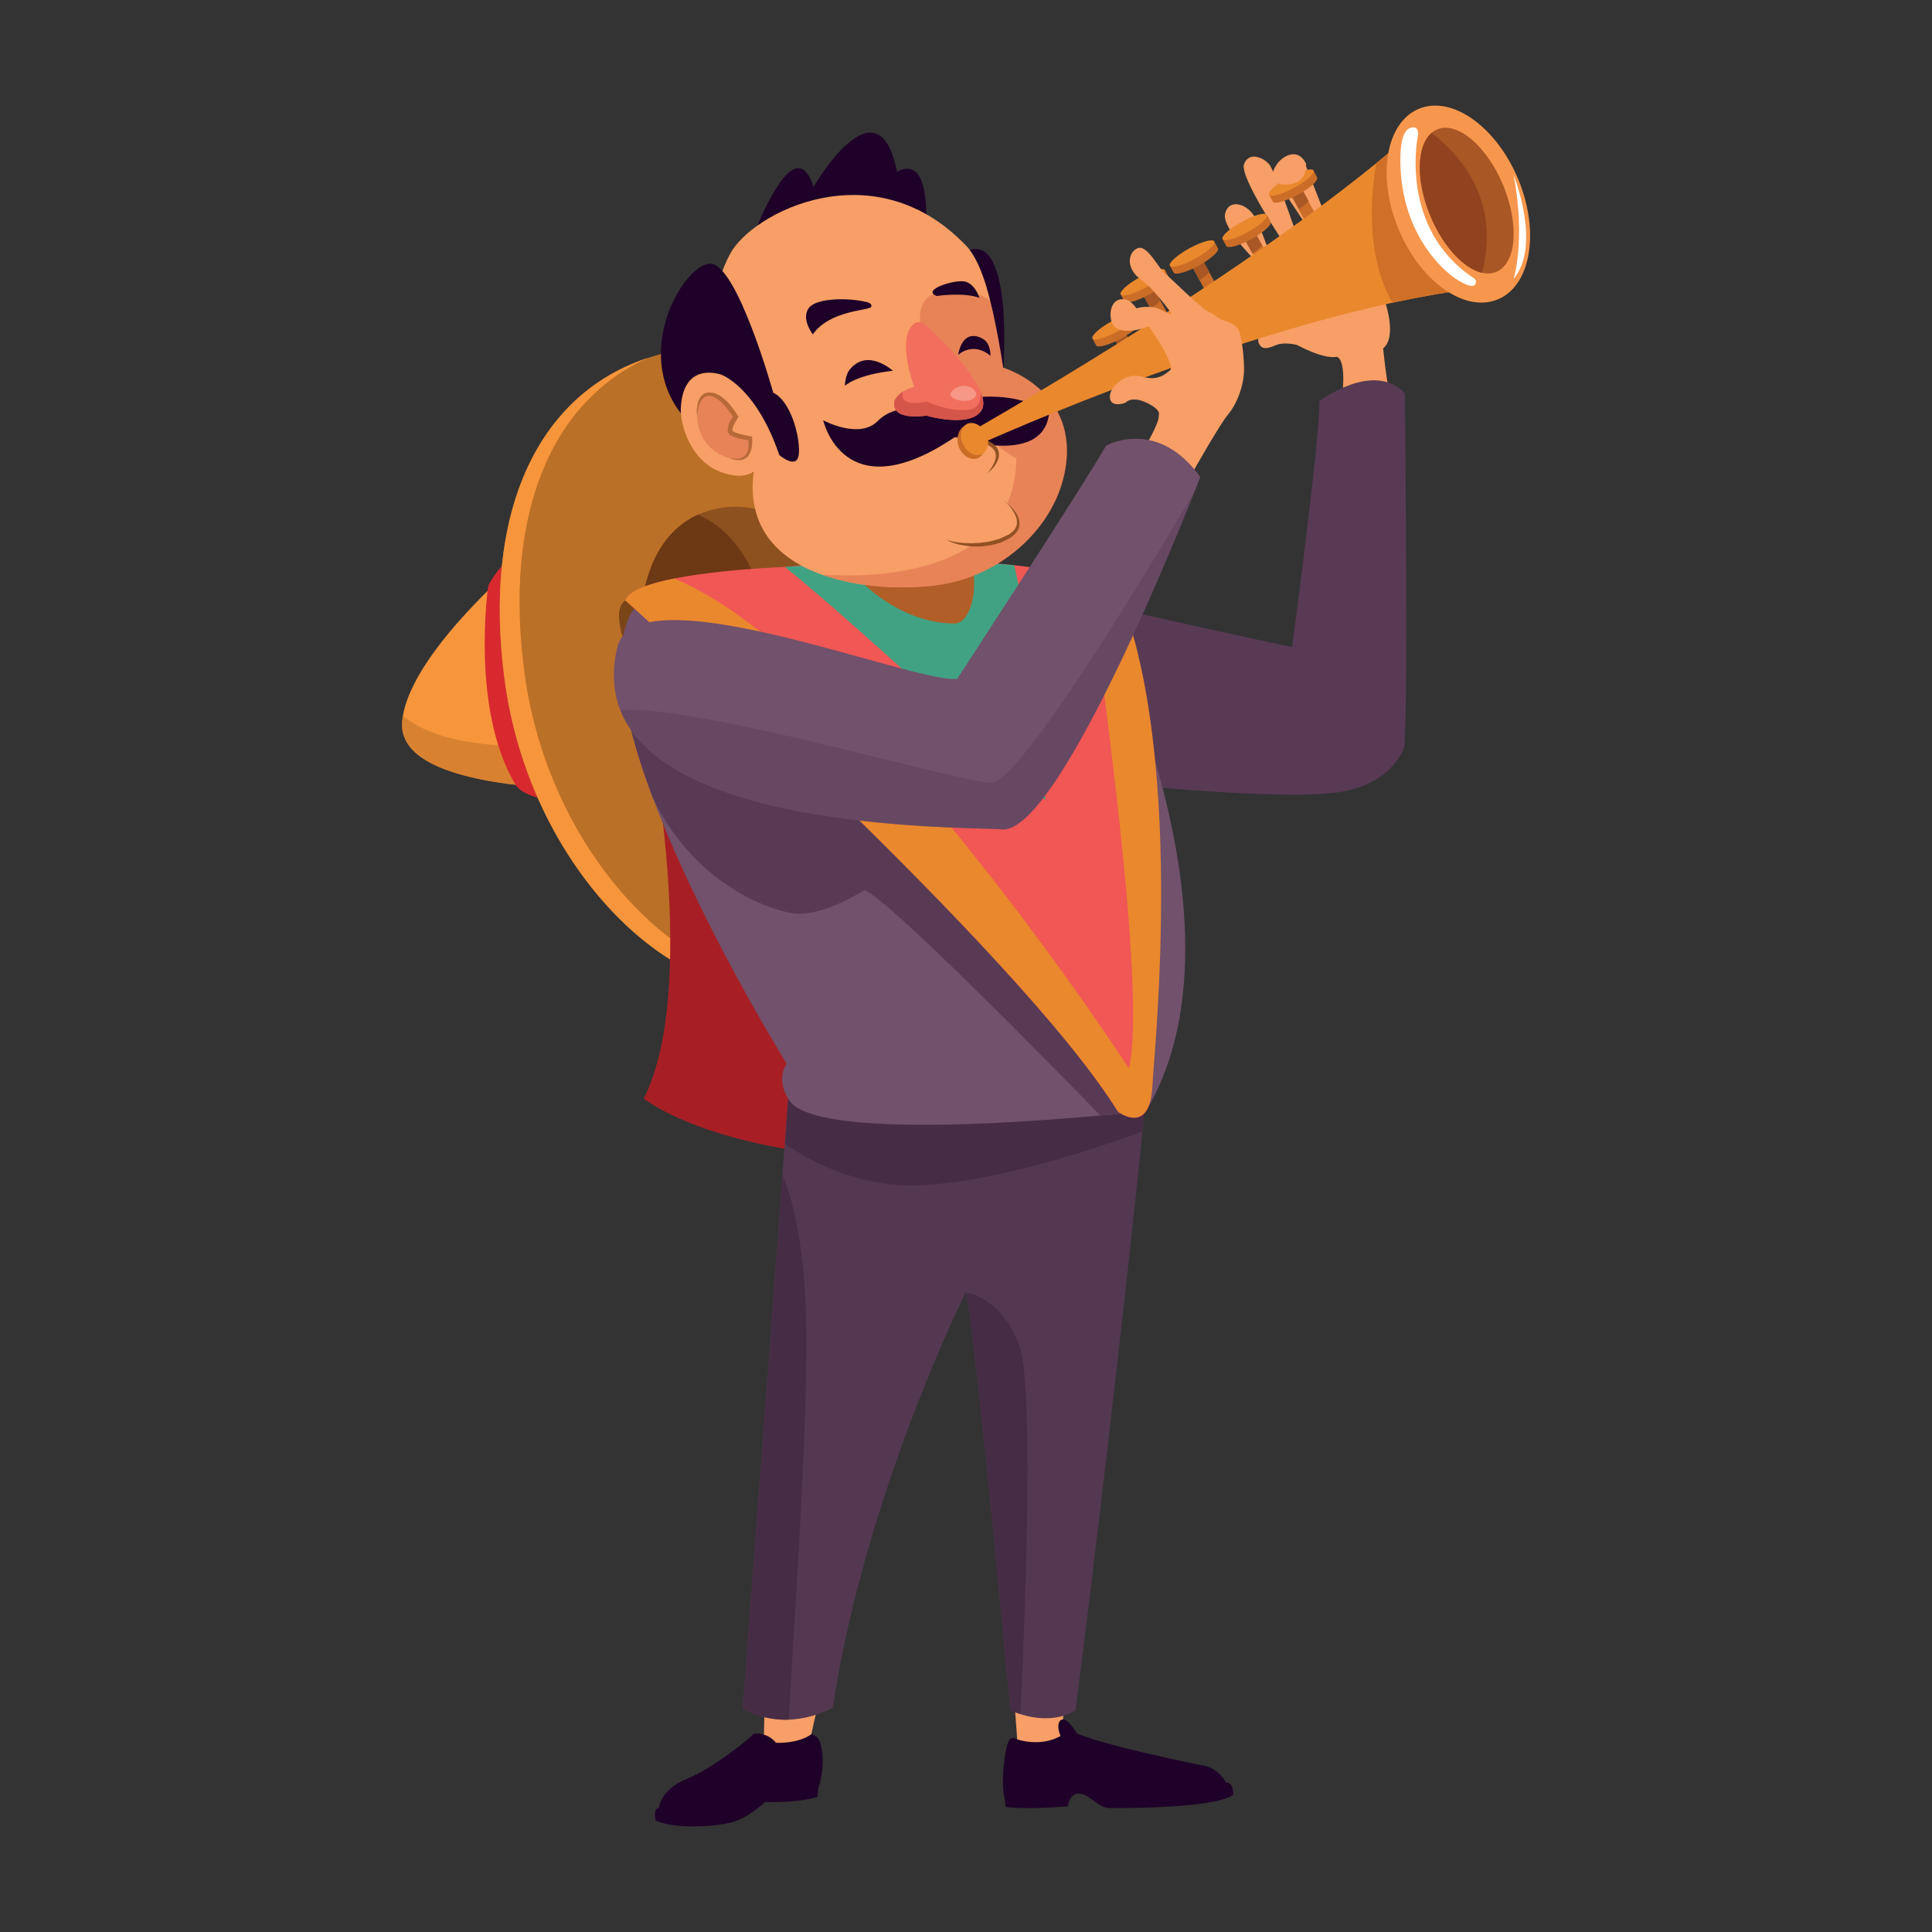 <svg xmlns="http://www.w3.org/2000/svg" xmlns:xlink="http://www.w3.org/1999/xlink" version="1.1" id="Layer_1" x="0px" y="0px" viewBox="0 0 125 125" style="enable-background:new 0 0 125 125;" xml:space="preserve">
<rect x="0" y="0" width="125" height="125" fill="#333333" stroke="none"/>
<style type="text/css">
	.musician01st0{fill:#F7953C;}
	.musician01st1{opacity:0.5;fill:#BB7027;}
	.musician01st2{fill:#D8292E;}
	.musician01st3{fill:#BB7027;}
	.musician01st4{fill:#8D511F;}
	.musician01st5{fill:#6D3814;}
	.musician01st6{fill:#F79F66;}
	.musician01st7{fill:#CB6D27;}
	.musician01st8{fill:#A85725;}
	.musician01st9{fill:#EA882D;}
	.musician01st10{fill:#593A55;}
	.musician01st11{fill:#A71F25;}
	.musician01st12{fill:#7A4519;}
	.musician01st13{fill:#1E0028;}
	.musician01st14{fill:#543851;}
	.musician01st15{opacity:0.5;fill:#3B203A;}
	.musician01st16{fill:#71516B;}
	.musician01st17{fill:#F05755;}
	.musician01st18{fill:#41A283;}
	.musician01st19{fill:#B15E28;}
	.musician01st20{opacity:0.4;fill:#D05A42;}
	.musician01st21{fill:#F26F5E;}
	.musician01st22{opacity:0.5;fill:#FAC1B0;}
	.musician01st23{fill:#D6554A;}
	.musician01st24{fill:#B76A38;}
	.musician01st25{fill:#925124;}
	.musician01st26{fill:#D07027;}
	.musician01st27{opacity:0.4;fill:#593A55;}
	.musician01st28{fill:#F7974D;}
	.musician01st29{fill:#91421F;}
	.musician01st30{fill:#FFFFFF;}
</style>
<g>
	<path class="musician01st0" d="M35.13,35.01c0,0-8.68,6.9-9.11,11.66c-0.44,4.76,12.89,4.37,12.89,4.37L35.13,35.01z"/>
	<path class="musician01st1" d="M26.06,46.3c-0.02,0.12-0.04,0.24-0.05,0.36c-0.03,0.29,0,0.56,0.07,0.81c0.22,0.7,0.8,1.29,1.6,1.79   c2.74,1.57,8.09,1.76,10.27,1.78l-0.44-2.94C30.91,48.7,27.65,47.64,26.06,46.3z"/>
	<path class="musician01st2" d="M31.59,37.89c0,0-1.17,7.96,1.76,12.88c0,0,0.4,0.78,2.38,1.02L33.59,35.8C33.59,35.8,32.53,36.13,31.59,37.89   z"/>
	<g>
		<g>
			<path class="musician01st3" d="M61.83,40.12C63.44,52.18,56.92,63,50.15,63.9c-6.77,0.9-15.89-7.84-17.5-19.9     c-1.61-12.06,2.98-20.26,11.99-21.46C53.65,21.34,60.22,28.06,61.83,40.12z"/>
			<path class="musician01st0" d="M51.43,63.41c-6.77,0.9-15.89-7.84-17.5-19.9c-1.35-10.13,1.67-17.53,8.01-20.36     C34.74,25.51,31.21,33.21,32.65,44c1.61,12.06,10.73,20.8,17.5,19.9c0.81-0.11,1.61-0.36,2.4-0.73     C52.18,63.28,51.8,63.36,51.43,63.41z"/>
			<path class="musician01st4" d="M54.57,41.68c0.8,5.99-2.03,11.31-5.04,11.71c-3.01,0.4-7.13-4-7.93-9.99c-0.8-5.99,1.19-10.03,5.19-10.56     C50.8,32.31,53.77,35.69,54.57,41.68z"/>
			<path class="musician01st5" d="M45.16,33.3c-2.9,1.3-4.24,4.99-3.56,10.11c0.57,4.29,2.85,7.77,5.2,9.24c2.21-1.79,3.86-6.12,3.23-10.88     C49.44,37.35,47.67,34.35,45.16,33.3z"/>
		</g>
		<g>
			<polygon class="musician01st6" points="82.54,11.61 84.51,14.57 85.7,13.83 84.32,10.3    "/>
			<path class="musician01st6" d="M83.15,15.84c0,0-2.99-4.4-2.66-5.23c0.33-0.83,1.24-0.41,1.61,0c0.38,0.41,1.81,4.63,1.81,4.63L83.15,15.84     z"/>
			<path class="musician01st6" d="M81.65,17.28c0,0-2.61-2.42-2.39-3.44c0.22-1.02,1.51-0.74,2.05,0.43c0.53,1.17,0.92,2.4,0.92,2.4     L81.65,17.28z"/>
			<g>
				
					<rect x="74.32" y="18.51" transform="matrix(0.878 -0.479 0.479 0.878 -0.29 38.175)" class="musician01st7" width="0.8" height="2.29"/>
				<path class="musician01st8" d="M75.06,19.46c-0.17,0.18-0.38,0.36-0.63,0.51l-0.62-1.13l0.7-0.38L75.06,19.46z"/>
				<g>
					<path class="musician01st7" d="M75.62,17.93c0.1,0.19-0.46,0.69-1.25,1.12c-0.79,0.43-1.51,0.63-1.62,0.45l-0.24-0.45l2.87-1.57       L75.62,17.93z"/>
					<path class="musician01st9" d="M72.51,19.05c0.1,0.19,0.82-0.02,1.62-0.45c0.79-0.43,1.35-0.93,1.25-1.12c-0.1-0.19-0.82,0.02-1.62,0.45       C72.97,18.36,72.41,18.86,72.51,19.05z"/>
				</g>
			</g>
			<g>
				
					<rect x="72.49" y="21.36" transform="matrix(0.877 -0.48 0.48 0.877 -1.86 37.751)" class="musician01st7" width="0.8" height="2.29"/>
				<path class="musician01st8" d="M73.23,22.32c-0.17,0.18-0.38,0.36-0.63,0.51l-0.62-1.13l0.7-0.38L73.23,22.32z"/>
				<g>
					<path class="musician01st7" d="M73.79,20.78c0.1,0.19-0.46,0.69-1.25,1.12c-0.79,0.43-1.51,0.63-1.62,0.45l-0.24-0.45l2.87-1.57       L73.79,20.78z"/>
					<path class="musician01st9" d="M70.68,21.9c0.1,0.19,0.82-0.02,1.62-0.45c0.79-0.43,1.35-0.93,1.25-1.12c-0.1-0.19-0.83,0.01-1.62,0.45       C71.14,21.22,70.58,21.72,70.68,21.9z"/>
				</g>
			</g>
			<g>
				
					<rect x="77.5" y="16.65" transform="matrix(0.877 -0.48 0.48 0.877 1.013 39.565)" class="musician01st7" width="0.8" height="2.29"/>
				<path class="musician01st8" d="M78.24,17.61c-0.17,0.18-0.38,0.36-0.63,0.51L77,16.99l0.7-0.38L78.24,17.61z"/>
				<g>
					<path class="musician01st7" d="M78.8,16.07c0.1,0.19-0.46,0.69-1.25,1.12c-0.79,0.43-1.51,0.63-1.61,0.45l-0.25-0.45l2.87-1.57       L78.8,16.07z"/>
					<path class="musician01st9" d="M75.69,17.19c0.1,0.19,0.83-0.01,1.62-0.45c0.79-0.43,1.35-0.93,1.25-1.12c-0.1-0.19-0.82,0.02-1.62,0.45       C76.15,16.51,75.59,17.01,75.69,17.19z"/>
				</g>
			</g>
			<g>
				
					<rect x="80.91" y="14.93" transform="matrix(0.878 -0.479 0.479 0.878 2.228 40.898)" class="musician01st7" width="0.8" height="2.29"/>
				<path class="musician01st8" d="M81.65,15.88c-0.17,0.18-0.38,0.36-0.63,0.51l-0.62-1.13l0.7-0.38L81.65,15.88z"/>
				<g>
					<path class="musician01st7" d="M82.21,14.35c0.1,0.19-0.46,0.69-1.25,1.12c-0.79,0.43-1.51,0.63-1.62,0.45l-0.24-0.45l2.87-1.57       L82.21,14.35z"/>
					<path class="musician01st9" d="M79.1,15.47c0.1,0.18,0.82-0.01,1.62-0.45c0.79-0.43,1.35-0.93,1.25-1.12c-0.1-0.19-0.83,0.01-1.62,0.45       C79.56,14.78,79,15.28,79.1,15.47z"/>
				</g>
			</g>
			<g>
				
					<rect x="83.92" y="12.06" transform="matrix(0.877 -0.48 0.48 0.877 4.018 42.118)" class="musician01st7" width="0.8" height="2.29"/>
				<path class="musician01st8" d="M84.67,13.01c-0.17,0.18-0.38,0.36-0.63,0.51l-0.62-1.13l0.7-0.38L84.67,13.01z"/>
				<g>
					<path class="musician01st7" d="M85.22,11.48c0.1,0.19-0.46,0.69-1.25,1.12c-0.79,0.43-1.51,0.63-1.62,0.45l-0.24-0.45l2.87-1.57       L85.22,11.48z"/>
					<path class="musician01st9" d="M82.11,12.6c0.1,0.19,0.82-0.02,1.62-0.45c0.79-0.43,1.35-0.93,1.25-1.12c-0.1-0.19-0.83,0.02-1.62,0.45       C82.57,11.91,82.01,12.41,82.11,12.6z"/>
				</g>
			</g>
			<path class="musician01st6" d="M86.81,25.93c0,0,0.38-2.62-0.33-2.85c0,0-0.67,0.24-2.58-0.77c0,0-0.81-0.19-1.29,0     c-0.48,0.19-0.93,0.4-1.16-0.09c-0.23-0.49,0.44-1.49,1.11-1.68c0.67-0.19,4.08-1.18,4.08-1.18l2.85-0.21c0,0,1,2.57,0,3.39     c0,0,0.33,3.5,0.76,4.02L86.81,25.93z"/>
			<path class="musician01st10" d="M90.84,48.37c0,0-0.77,2.43-4.33,2.9c-3.56,0.47-12.41-0.4-12.41-0.4L70.9,39.06c0,0,6.2,1.43,12.7,2.81     c0,0,1.84-13.76,1.76-15.91c0,0,3.53-2.68,5.54-0.5C90.89,25.47,91.13,46.98,90.84,48.37z"/>
			<path class="musician01st11" d="M41.65,45.25c0,0,3.86,18.18,0,25.83c0,0,3.66,2.96,13.01,3.73C64.03,75.57,47.1,49.07,41.65,45.25z"/>
			<path class="musician01st12" d="M40.98,38.74c0,0-2.1-0.35,0,4.29c2.1,4.63,4.49,0.61,4.49,0.61L40.98,38.74z"/>
			<path class="musician01st13" d="M64.91,23.97c0,0,0.67-8.8-2.24-7.78c-2.92,1.02,1.68,7.71,1.68,7.71L64.91,23.97z"/>
			<path class="musician01st13" d="M48.82,15.06c0,0,2.6-6.91,3.81-2.96c0,0,4.17-7.22,5.41-0.97c0,0,1.61-1.16,1.85,1.93     c0.26,3.33-0.56,1.14-2.78,1.36C54.89,14.64,48.82,15.06,48.82,15.06z"/>
			<g>
				<path class="musician01st6" d="M65.87,113.41c0,0-0.57-8.51-0.86-10.61l4.69,1.48l-1.24,9.3C68.45,113.58,66.58,114.13,65.87,113.41z"/>
				<path class="musician01st6" d="M49.4,113.12c0,0,0.22-6.79,0-8.73c0,0,3.19-0.92,4.94,0.51c0,0-2.01,7.27-2.01,8.41      C52.33,113.31,51.72,114.52,49.4,113.12z"/>
				<path class="musician01st14" d="M74.22,70.3c0,0-1.78,17.99-4.64,40.36c0,0-1.53,1.15-4.21,0c0,0-2.35-25.49-2.9-27.02      c0,0-6.49,12.97-8.59,26.83c0,0-2.77,1.72-5.83,0.1c0,0,2.77-36.91,2.96-39.77L74.22,70.3z"/>
				<path class="musician01st15" d="M51.02,70.79l23.2-0.49c0,0-0.1,1.04-0.3,2.92c-4.11,1.48-11.83,3.95-16.4,3.39      c-2.96-0.36-5.25-1.57-6.73-2.62C50.91,72.35,50.99,71.21,51.02,70.79z"/>
				<path class="musician01st16" d="M72.79,43.78c0,0,7.77,17.36,1.36,28.1c0,0-20.66,2.36-23.01-0.59c0,0-1.03-1.25-0.24-2.47      c0,0-13.18-21.14-10.31-28.63c0,0,1-3.19,5.97-3.04L72.79,43.78z"/>
				<path class="musician01st10" d="M60.33,48.03L73.2,65.23v6.75c-0.5,0.05-1.19,0.12-2.01,0.19c-2.68-2.76-13.83-14.16-15.28-14.58      c0,0-2.3,1.53-4.22,1.53c-1.24,0-6.6-1.54-9.46-7.52c-1.15-3.06-1.97-6.04-2.05-8.46C45.12,41.97,60.33,48.03,60.33,48.03z"/>
				<path class="musician01st17" d="M50.79,36.68c0,0-9.71,0.34-10.32,2.17c0,0,25.48,22.74,31.87,33.08c0,0,2,1.54,2.21-1.51      c0.19-2.8-0.21-23.2-2.33-32.5C72.21,37.91,65.28,35.18,50.79,36.68z"/>
				<path class="musician01st18" d="M65.62,36.57c0.75,3.16,1.9,10.77,2,15.2c0,0-12.23-11.42-16.84-15.09C55.72,36.34,62.7,36.24,65.62,36.57      z"/>
				<path class="musician01st19" d="M55.92,37.81c0,0,2.46,2.52,5.83,2.53c0.91,0,1.42-1.66,1.25-3.21L55.92,37.81z"/>
				<g>
					<path class="musician01st6" d="M62.47,15.86c0,0,0.73,0.6,1.35,2.69c0.62,2.09,1.08,5.24,1.08,5.24s4.31,1.27,4.12,5.65       c-0.18,4.08-3.77,7.66-8.05,8.37c-4.29,0.7-13.15-0.2-12.2-7.31c0,0-0.74,0.67-2.37-0.06c-2.85-1.27-3.41-6.83-0.03-6.29       l0.86,0.24c0,0-2.27-3.66,0-7.95C48.65,13.75,56.53,9.68,62.47,15.86z"/>
					<path class="musician01st20" d="M65.76,29.66c0,0-1.11-0.59-2.67-2.04c-2.27-0.6-2.78-2.83-2.78-2.83l-0.69-3.37c0,0-0.62-2.27,1.24-2.52       c1.18-0.16,2.39-0.11,3.22,0.59c0.49,1.98,0.83,4.29,0.83,4.29s1.25,0.37,2.38,1.39c0,0.01,0,0.01,0,0.02c0-0.01,0-0.01,0-0.01       c0.96,0.88,1.83,2.24,1.75,4.26c-0.18,4.08-3.77,7.66-8.05,8.37c-2.08,0.34-5.23,0.3-7.82-0.63       C56.42,37.39,65.65,37.31,65.76,29.66z"/>
					<path class="musician01st20" d="M47.14,29.62c1.74,0.48,1.39-1.25,1.39-1.25s-0.85-0.11-1.19-0.33c-0.34-0.22,0.26-1.07,0.26-1.07       s-0.86-1.48-1.71-1.46c-0.86,0.02-0.78,1.46-0.78,1.46s-0.05,1.11,0.82,1.95C45.92,28.91,46.37,29.41,47.14,29.62z"/>
					<path class="musician01st13" d="M59.79,26.55c0,0-1.79-0.53-3,0.69c-1.21,1.22-3.53-0.05-3.53-0.05s1.32,5.93,8.49,1.11       c0,0,7.44,2.52,5.95-3.35c0,0,0.04,1.39-1.66,0.95c-1.94-0.51-4.48-0.14-4.59,0.5L59.79,26.55z"/>
					<g>
						<path class="musician01st21" d="M58.98,21.11c0,0,0.35-0.54,0.89-0.09c0.55,0.45,4.46,4.16,3.64,5.52c-0.72,1.19-3.57,0.35-3.57,0.35        s-2.37,0.4-2.06-0.98c0,0,0.33-0.69,1.27-0.87C59.15,25.05,58.07,22.13,58.98,21.11z"/>
						<path class="musician01st22" d="M62.79,25.06c0,0,0.74,0.38,0.14,0.76c-0.5,0.31-1.77-0.04-1.36-0.49        C61.97,24.86,62.64,24.94,62.79,25.06z"/>
						<path class="musician01st23" d="M57.88,25.91c0,0,0.15-0.31,0.52-0.57c-0.23,1.11,1.54,0.64,1.54,0.64s1.48,0.69,2.75,0.53        c0.63-0.08,0.78-0.61,0.76-1.13c0.18,0.46,0.23,0.86,0.05,1.16c-0.72,1.19-3.57,0.35-3.57,0.35S57.56,27.3,57.88,25.91z"/>
					</g>
					<path class="musician01st13" d="M56.01,19.53c0,0,0.45,0.06,0.36,0.32c-0.09,0.26-2.64,0.18-3.78,1.78c0,0-0.77-0.98-0.27-1.69       C52.83,19.23,55.02,19.28,56.01,19.53z"/>
					<path class="musician01st13" d="M60.61,19.15c0,0,1.74-0.26,2.76,0.12c0,0-0.28-0.93-0.97-1.06C61.72,18.08,59.58,18.77,60.61,19.15z"/>
					<g>
						<g>
							<path class="musician01st24" d="M45.1,26.96c-0.02-0.17-0.03-0.35-0.01-0.53c0.02-0.18,0.05-0.35,0.11-0.53         c0.07-0.17,0.19-0.34,0.37-0.43c0.09-0.05,0.19-0.07,0.29-0.08c0.11,0,0.17,0,0.29,0.03c0.11,0.02,0.19,0.06,0.28,0.1         c0.08,0.05,0.17,0.09,0.24,0.14c0.15,0.11,0.29,0.23,0.41,0.36c0.25,0.26,0.46,0.55,0.65,0.86l0.05,0.09l-0.06,0.09         c-0.1,0.16-0.2,0.33-0.27,0.5c-0.03,0.08-0.06,0.17-0.06,0.24c0,0.03,0,0.06,0.01,0.08c0.01,0.01,0.01,0.02,0.03,0.03         c0.09,0.05,0.18,0.09,0.25,0.11c0.09,0.03,0.18,0.06,0.28,0.08c0.19,0.05,0.39,0.09,0.58,0.12l0.11,0.02l0.01,0.09         c0.02,0.22,0.01,0.43-0.03,0.65c-0.02,0.11-0.05,0.21-0.1,0.31c-0.03,0.05-0.04,0.1-0.08,0.15c-0.03,0.05-0.06,0.1-0.11,0.13         c-0.04,0.04-0.08,0.08-0.14,0.1c-0.05,0.02-0.1,0.06-0.15,0.07c-0.06,0.01-0.11,0.03-0.16,0.03l-0.16,0         c-0.11,0-0.21-0.04-0.31-0.05l-0.29-0.11l0.3,0.06c0.1,0,0.2,0.02,0.3,0.01l0.14-0.02c0.05-0.01,0.09-0.03,0.13-0.05         c0.05-0.01,0.08-0.05,0.12-0.07c0.04-0.02,0.06-0.06,0.1-0.09c0.03-0.03,0.05-0.07,0.08-0.11c0.03-0.04,0.04-0.08,0.06-0.12         c0.03-0.09,0.05-0.18,0.06-0.27c0.02-0.19,0.01-0.39-0.02-0.57l0.12,0.11c-0.21-0.02-0.41-0.06-0.62-0.1         c-0.1-0.02-0.2-0.05-0.31-0.08c-0.11-0.04-0.22-0.08-0.3-0.13c-0.07-0.03-0.14-0.11-0.17-0.18         c-0.03-0.08-0.04-0.15-0.04-0.22c0.01-0.13,0.04-0.24,0.08-0.35c0.08-0.21,0.19-0.39,0.31-0.57l-0.01,0.18         c-0.17-0.28-0.37-0.56-0.59-0.81c-0.11-0.12-0.23-0.24-0.36-0.34c-0.06-0.05-0.13-0.1-0.2-0.14         c-0.07-0.03-0.14-0.08-0.21-0.1c-0.05-0.03-0.17-0.04-0.23-0.04c-0.07,0-0.15,0.01-0.21,0.04c-0.14,0.06-0.24,0.18-0.32,0.32         C45.18,26.26,45.13,26.62,45.1,26.96z"/>
						</g>
					</g>
					<g>
						<g>
							<path class="musician01st6" d="M64.91,32.38c0,0,1.87,1.41,0.38,2.32c-1.48,0.91-3.63,0.51-4.07,0.21"/>
							<path class="musician01st25" d="M64.91,32.38c0,0,0.1,0.06,0.25,0.18c0.15,0.13,0.36,0.31,0.56,0.6c0.09,0.15,0.19,0.31,0.22,0.52         c0.04,0.2,0.03,0.45-0.1,0.64c-0.05,0.11-0.14,0.18-0.21,0.27c-0.09,0.08-0.17,0.14-0.28,0.22c-0.2,0.1-0.39,0.2-0.59,0.29         c-0.22,0.06-0.45,0.13-0.67,0.18c-0.22,0.03-0.44,0.06-0.65,0.08c-0.21,0-0.42,0-0.61-0.01c-0.19-0.02-0.37-0.04-0.54-0.07         c-0.17-0.03-0.32-0.07-0.45-0.1c-0.13-0.05-0.24-0.09-0.33-0.12c-0.09-0.04-0.16-0.08-0.2-0.11         c-0.04-0.03-0.07-0.04-0.07-0.04s0.1,0.04,0.29,0.1c0.09,0.02,0.21,0.05,0.34,0.07c0.13,0.01,0.28,0.03,0.45,0.05         c0.16,0.01,0.34,0.01,0.53,0.02c0.19-0.01,0.38-0.02,0.59-0.03c0.2-0.02,0.41-0.06,0.62-0.09c0.2-0.05,0.4-0.12,0.61-0.17         c0.2-0.09,0.4-0.19,0.6-0.28c0.06-0.05,0.16-0.11,0.23-0.17c0.06-0.07,0.15-0.13,0.18-0.22c0.11-0.15,0.13-0.33,0.11-0.51         c-0.01-0.17-0.09-0.33-0.16-0.48c-0.16-0.28-0.34-0.49-0.47-0.63C64.99,32.46,64.91,32.38,64.91,32.38z"/>
						</g>
					</g>
					<path class="musician01st13" d="M63.63,21.95c0,0-1.27-0.9-1.64,1.01c0,0,0.95-0.9,2.09,0.06C64.08,23.02,64.12,22.26,63.63,21.95z"/>
					<path class="musician01st13" d="M57.77,23.99c0,0-1.59-1.46-2.74-0.14c0,0-0.32,0.27-0.37,1.11C54.67,24.96,55.39,24.25,57.77,23.99z"/>
				</g>
				<path class="musician01st9" d="M40.46,38.85c0.22-0.64,1.54-1.1,3.17-1.42c12.16,5.1,29.41,31.69,29.41,31.69      c1.22-4.98-1.99-26.86-2.57-31.72c1.16,0.29,1.74,0.51,1.74,0.51c4.47,10.49,2.52,29.71,2.33,32.5      c-0.21,3.05-2.21,1.51-2.21,1.51C65.94,61.59,40.46,38.85,40.46,38.85z"/>
				<path class="musician01st15" d="M65.97,87.15c1.01,2.89,0.25,19.63,0.05,23.75c-0.21-0.07-0.42-0.14-0.64-0.24c0,0-2.35-25.49-2.9-27.02      C62.48,83.64,64.83,83.85,65.97,87.15z"/>
				<path class="musician01st15" d="M48.06,110.57c0,0,1.78-23.62,2.58-34.54c0.58,1.42,1.33,4.1,1.5,8.76c0.24,6.64-0.89,21.78-1.1,26.48      C50.14,111.29,49.12,111.13,48.06,110.57z"/>
				<path class="musician01st13" d="M50.21,112.76c0,0,1.43,0.08,2.3-0.57c0,0,0.29,0.1,0.43,0.29c0.14,0.19,0.57,1.43,0,3.25l-0.05,0.53      c0,0-1.05,0.38-3.39,0.33c0,0-1.13,1.08-2.22,1.33c-1.51,0.35-3.81,0.35-4.86-0.13c0,0-0.18-0.77,0.2-0.82      c0,0,0.14-1.22,1.82-1.88c1.67-0.66,4.21-2.71,4.3-2.9C48.73,112.19,49.59,112,50.21,112.76z"/>
				<path class="musician01st13" d="M68.62,112.31c0,0-1.09,0.74-2.81,0.23c0,0-0.26-0.2-0.49,0c-0.23,0.2-0.63,2.68-0.32,3.83l0.07,0.53      c0,0,1.1,0.21,4.02-0.03c0,0,0.09-0.91,0.81-0.82c0.72,0.1,1.13,0.99,2.04,0.93c0,0,6.46,0.07,7.84-0.84      c0,0,0.07-0.85-0.47-0.81c0,0-0.43-1.02-1.72-1.15c0,0-5.79-1.15-7.91-2.02c0,0-0.49-0.87-0.88-0.91      C68.43,111.22,68.38,111.84,68.62,112.31z"/>
			</g>
			<path class="musician01st13" d="M46.59,24.21c0,0,2.28,0.7,3.83,5.23c0,0,1.2,1.04,1.27-0.12c0.07-1.16-0.56-3.4-1.66-3.91     c0,0-2.38-8.52-4.13-8.35c-1.75,0.17-4.93,5.71-1.85,9.68C44.05,26.73,43.82,23.5,46.59,24.21z"/>
			<g>
				<g>
					<path class="musician01st6" d="M63.9,30.61c0,0,2.43-2.2-2.15-2.32"/>
					<path class="musician01st25" d="M63.9,30.61c0,0,0.05-0.06,0.12-0.16c0.08-0.1,0.17-0.25,0.27-0.44c0.05-0.09,0.09-0.2,0.12-0.31       c0.02-0.11,0.03-0.23,0.01-0.34c-0.02-0.11-0.07-0.22-0.16-0.31c-0.06-0.1-0.2-0.16-0.3-0.24c-0.13-0.05-0.25-0.11-0.38-0.16       c-0.13-0.04-0.26-0.07-0.39-0.11c-0.13-0.03-0.26-0.05-0.38-0.08c-0.12-0.02-0.23-0.05-0.34-0.06       c-0.43-0.05-0.72-0.11-0.72-0.11s0.29-0.02,0.73-0.03c0.11,0,0.23,0.02,0.35,0.02c0.13,0.01,0.26,0.01,0.4,0.04       c0.14,0.03,0.28,0.06,0.42,0.1c0.14,0.05,0.28,0.11,0.42,0.17c0.13,0.1,0.27,0.16,0.37,0.3c0.11,0.11,0.17,0.28,0.19,0.43       c0.02,0.16-0.02,0.3-0.06,0.43c-0.05,0.12-0.11,0.23-0.17,0.33c-0.12,0.19-0.26,0.32-0.35,0.4       C63.96,30.57,63.9,30.61,63.9,30.61z"/>
				</g>
			</g>
			<path class="musician01st7" d="M62.08,29.02c0.27,0.54,0.81,0.81,1.22,0.61c0.4-0.2,0.51-0.8,0.24-1.34c-0.27-0.54-0.74-0.93-1.15-0.72     C61.99,27.76,61.81,28.48,62.08,29.02z"/>
			<path class="musician01st9" d="M62.32,28.77c0.27,0.54,0.82,0.81,1.22,0.61c0.4-0.2,0.51-0.8,0.24-1.34c-0.27-0.54-0.82-0.81-1.22-0.61     C62.16,27.64,62.05,28.23,62.32,28.77z"/>
			<path class="musician01st9" d="M63.45,28.71c0,0,18.75-8.49,32.04-10.05L91.38,8.55c0,0-7.34,7.09-28.3,19.23     C63.08,27.77,62.83,28.63,63.45,28.71z"/>
			<path class="musician01st26" d="M95.49,18.67c-1.72,0.2-3.54,0.52-5.4,0.92c-1.64-2.86-1.46-6.53-1.05-9.03c1.62-1.32,2.33-2.01,2.33-2.01     L95.49,18.67z"/>
			<path class="musician01st6" d="M74.05,28.97c0,0,1.01-1.67,0.92-2.11c0,0,0.22-0.32-0.78-0.8c-1.01-0.48-1.37,0-1.37,0     s-0.93,0.36-1.01-0.32c-0.08-0.68,1.01-1.69,2.09-1.37c1.09,0.32,1.56-0.25,1.78-0.39c0.46-0.3-1.35-2.87-1.35-2.87     s-2.53,1.05-2.48-0.8c0,0,0-1.04,0.89-0.95c0,0,0.38-0.01,0.78,0.59c0,0,0.9-0.3,1.71,0.14c0.8,0.44,0.5,0.1,0.5,0.1     s-1.13-1.56-1.83-2.04c-1.11-0.74-0.93-1.83-0.3-2.09c0.62-0.26,1.35,1.29,1.77,1.63c0.42,0.34,2.25,2.17,2.72,2.41     c0.46,0.24,0.78,0.48,0.93,0.6c0,0,0.56,0.04,1.04,0.53c0.22,0.23,0.41,1.46,0.43,2.58c0.02,1.13-0.48,2.35-1.03,3     c-0.54,0.64-2.29,3.74-2.29,3.74L74.05,28.97z"/>
			<g>
				<path class="musician01st16" d="M61.93,43.92c0,0,7.56-11.56,9.64-15.09c0,0,3.28-1.86,6.09,2.03c0,0-8.95,23.17-12.84,22.8      c-2.1-0.2-27.69,0.38-24.89-11.75C41.11,36.81,59.15,44.25,61.93,43.92z"/>
				<path class="musician01st27" d="M64.83,53.66C63,53.49,43.25,53.9,40.14,45.93c5.26-0.31,22.02,4.74,23.99,4.71      C66,50.62,74.1,37.18,77.36,31.66C75.74,35.72,68.29,53.98,64.83,53.66z"/>
			</g>
			<path class="musician01st6" d="M84.5,10.59c0,0,0.17,1.34-1.3,1.35c-1.47,0.02-0.75-1.3-0.25-1.67C83.27,10.02,84.03,9.64,84.5,10.59z"/>
			<path class="musician01st28" d="M90.48,14.81c1.41,3.41,4.29,5.45,6.43,4.56c2.14-0.89,2.73-4.37,1.32-7.77c-1.41-3.4-4.29-5.45-6.43-4.56     C89.66,7.93,89.07,11.41,90.48,14.81z"/>
			<path class="musician01st8" d="M92.54,13.96c1.05,2.54,2.96,4.17,4.27,3.63c1.3-0.54,1.5-3.04,0.45-5.59c-1.05-2.55-2.97-4.17-4.27-3.63     C91.68,8.92,91.48,11.42,92.54,13.96z"/>
			<path class="musician01st29" d="M92.54,13.96c-0.95-2.28-0.88-4.53,0.08-5.36c1.86,1.43,4.49,4.37,3.26,9.05     C94.71,17.38,93.36,15.95,92.54,13.96z"/>
			<path class="musician01st30" d="M91.73,8.83c0,0-1.22,5.9,3.54,9.11c0,0,0.26,0.1,0.22,0.33c-0.03,0.24-0.23,0.41-1.13-0.12     c-0.91-0.53-3.9-3.11-3.75-8.15c0,0,0-1.55,0.65-1.73C91.9,8.09,91.73,8.83,91.73,8.83z"/>
			<path class="musician01st30" d="M97.93,11.32c0,0,1.83,4.56,0,6.72C97.93,18.04,98.73,15.53,97.93,11.32z"/>
		</g>
	</g>
</g>
</svg>
